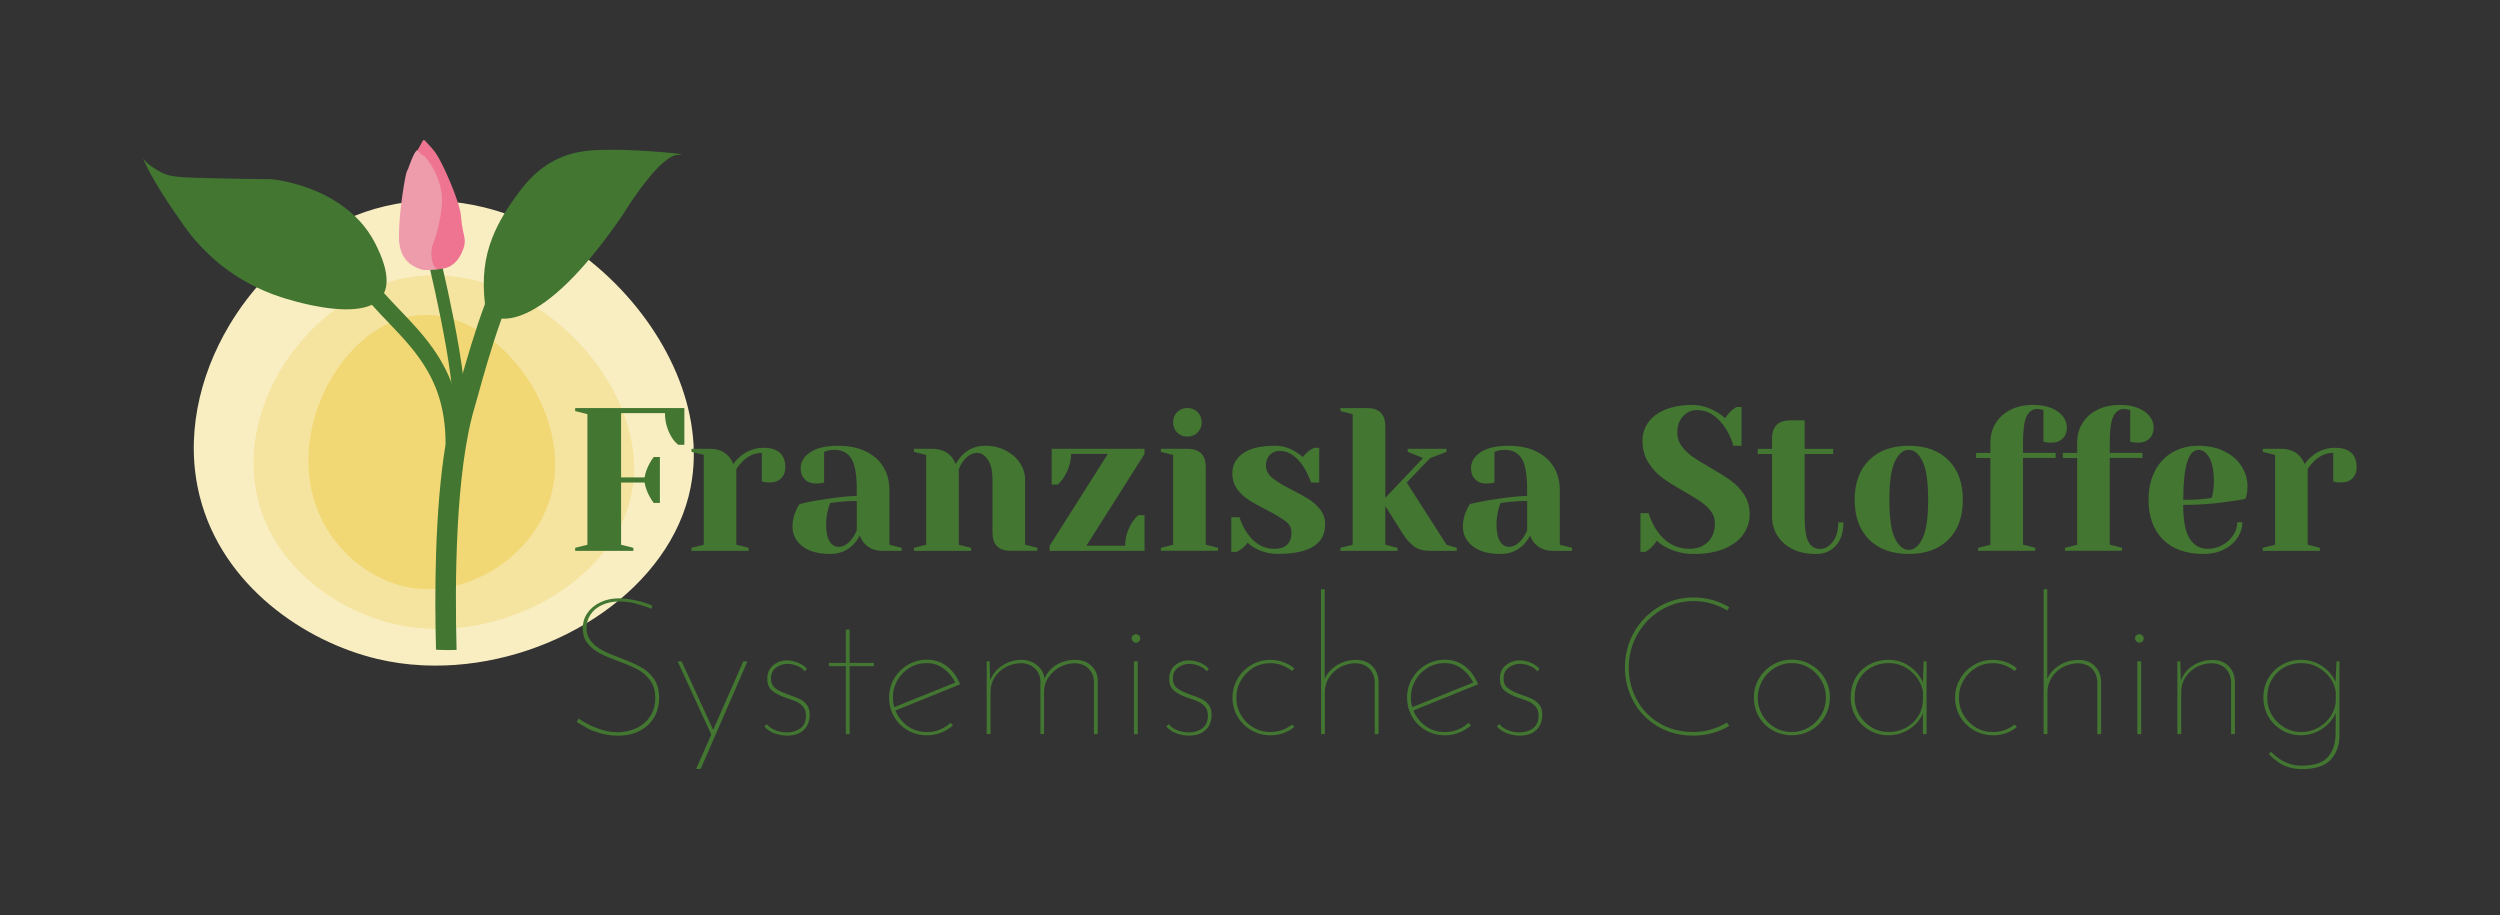 <?xml version="1.0" encoding="UTF-8"?>
<svg id="Ebene_3" data-name="Ebene 3" xmlns="http://www.w3.org/2000/svg" viewBox="0 0 795.53 291.25">
  <rect x="0" y="0" width="795.53" height="291.25" fill="#333333" stroke="none"/>
  <defs>
    <style>
      .cls-1 {
        fill: #f9eec2;
      }

      .cls-2 {
        fill: #f1d875;
      }

      .cls-3 {
        fill: #f5e4a0;
      }

      .cls-4 {
        fill: #ee7492;
      }

      .cls-5 {
        fill: #ee9bac;
      }

      .cls-6 {
        fill: #427631;
      }
    </style>
  </defs>
  <path class="cls-1" d="m219.79,155.01c-6.29,31.98-42.21,55.54-78.28,56.75h-.17c-2,.06-4.01.06-6.01-.02-.42-.01-.85-.04-1.26-.06-4.72-.23-9.43-.91-14.03-2-23.1-5.49-49.29-23.31-56.47-51.67-4.68-18.49-.43-38.04,9.4-54.51,3.2-5.37,7-10.41,11.28-14.97,3.08-3.29,6.4-6.33,9.92-9.07,5.76-4.47,12.06-8.17,18.72-10.8,4.25-1.7,8.67-2.98,13.17-3.78,9.39-1.66,18.84-1.14,27.95,1.1,5.93,1.45,11.72,3.63,17.25,6.41,4.08,2.05,8.02,4.41,11.77,7.07,3.16,2.23,6.2,4.67,9.07,7.26,20.08,18.16,32.38,44.4,27.68,68.28Z"/>
  <path class="cls-3" d="m201.02,156.9c-4.79,24.34-32.13,42.27-59.58,43.2h-.13c-1.52.05-3.05.05-4.57-.02-.32,0-.64-.03-.96-.05-3.59-.18-7.18-.69-10.68-1.52-17.58-4.18-37.51-17.74-42.98-39.32-3.56-14.07-.33-28.96,7.16-41.49,2.44-4.09,5.33-7.92,8.58-11.39,2.34-2.5,4.87-4.82,7.55-6.91,4.39-3.41,9.18-6.21,14.25-8.22,3.24-1.3,6.6-2.27,10.02-2.87,7.15-1.26,14.34-.87,21.28.84,4.52,1.1,8.92,2.76,13.13,4.88,3.11,1.56,6.1,3.36,8.96,5.38,2.41,1.7,4.72,3.56,6.91,5.52,15.28,13.82,24.64,33.79,21.07,51.97Z"/>
  <path class="cls-2" d="m176.15,153.96c-3.1,18.86-20.83,32.77-38.63,33.48h-.08c-.99.04-1.98.04-2.96-.01-.21,0-.42-.02-.62-.04-2.33-.14-4.65-.54-6.92-1.18-11.4-3.24-24.32-13.75-27.87-30.48-2.31-10.91-.21-22.44,4.64-32.16,1.58-3.17,3.45-6.14,5.57-8.83,1.52-1.94,3.16-3.73,4.89-5.35,2.84-2.64,5.95-4.82,9.24-6.37,2.1-1.01,4.28-1.76,6.5-2.23,4.63-.98,9.3-.67,13.8.65,2.93.85,5.78,2.14,8.51,3.78,2.01,1.21,3.96,2.6,5.81,4.17,1.56,1.32,3.06,2.76,4.48,4.28,9.91,10.71,15.98,26.19,13.66,40.28Z"/>
  <g>
    <path class="cls-6" d="m183.03,174.32l3.89-.98v-41.56l-3.89-.97v-.97h34.74v11.69h-1.95c-.82-.65-1.54-1.47-2.14-2.47-1.38-2.34-2.08-4.87-2.08-7.6h-13.96v20.45h7.47c.3-1.65.87-3.18,1.69-4.61.35-.65.76-1.28,1.23-1.88h1.95v14.61h-1.95c-.48-.61-.89-1.23-1.23-1.88-.82-1.43-1.38-2.96-1.69-4.61h-7.47v19.8l3.9.98v.97h-18.51v-.97Z"/>
    <path class="cls-6" d="m220.04,174.32l3.9-.98v-28.57l-3.9-.98v-.98h5.84c2.56,0,4.57.82,6.04,2.47.56.65,1.04,1.45,1.43,2.4.65-.95,1.45-1.82,2.4-2.6,2.16-1.73,4.59-2.59,7.27-2.59,2.29,0,4.02.53,5.16,1.59,1.15,1.06,1.72,2.59,1.72,4.58,0,1.47-.44,2.65-1.33,3.54s-2.07,1.33-3.54,1.33c-.61,0-1.21-.04-1.82-.13l-.78-.2v-9.09c-2.21,0-4.22.87-6.04,2.6-.86.87-1.56,1.73-2.08,2.6v24.03l3.9.98v.97h-18.18v-.97Z"/>
    <path class="cls-6" d="m255.3,173.81c-2.08-1.65-3.12-3.75-3.12-6.3,0-1.69.37-3.36,1.1-5,.3-.78.69-1.49,1.17-2.14,1.77-.43,3.7-.82,5.78-1.17,4.67-.78,8.81-1.26,12.4-1.43v-1.95c0-4.81-.58-8.12-1.75-9.94-1.17-1.82-2.96-2.73-5.39-2.73-.91,0-1.69.11-2.34.32l-.91.33v9.74l-.85.2c-.69.08-1.28.13-1.75.13-1.47,0-2.65-.44-3.54-1.33-.89-.89-1.33-2.07-1.33-3.54,0-1.99,1.01-3.68,3.02-5.07,2.01-1.38,5.01-2.08,8.99-2.08,3.38,0,6.29.6,8.74,1.79,2.44,1.19,4.31,2.84,5.58,4.94,1.28,2.1,1.92,4.51,1.92,7.24v17.53l3.9.98v.97h-5.84c-2.6,0-4.61-.8-6.04-2.4-.61-.65-1.08-1.47-1.43-2.47-.61,1.08-1.32,2.06-2.14,2.92-1.95,1.95-4.37,2.92-7.27,2.92-3.85,0-6.82-.82-8.9-2.47Zm15.85-2.4c.48-.65.97-1.52,1.49-2.6v-9.41c-1.99,0-3.9.11-5.72.32-1.34.17-2.25.28-2.73.33-.22.48-.43,1.13-.65,1.95-.43,1.65-.65,3.27-.65,4.87,0,2.43.37,4.22,1.1,5.39.74,1.17,1.67,1.75,2.79,1.75,1.6,0,3.05-.86,4.35-2.6Z"/>
    <path class="cls-6" d="m290.82,174.32l3.9-.98v-28.57l-3.9-.98v-.98h5.84c2.56,0,4.57.82,6.04,2.47.56.65,1.04,1.45,1.43,2.4.61-1.13,1.32-2.1,2.14-2.92,1.95-1.95,4.37-2.92,7.27-2.92,2.42,0,4.6.51,6.53,1.53,1.93,1.01,3.43,2.35,4.51,3.99,1.08,1.65,1.62,3.38,1.62,5.19v20.78l3.9.98v.97h-8.44c-3.9,0-5.84-1.95-5.84-5.84v-16.88c0-2.73-.49-4.82-1.46-6.26-.98-1.45-2.11-2.18-3.41-2.18-1.65,0-3.12.87-4.42,2.6-.56.74-1.04,1.6-1.43,2.6v24.03l3.9.98v.97h-18.18v-.97Z"/>
    <path class="cls-6" d="m334.01,173.67l18.51-29.22h-11.69c0,2.38-.72,4.79-2.14,7.21-.56.91-1.26,1.75-2.08,2.53h-1.95v-11.37h29.55v1.63l-18.51,29.22h12.34c0-2.47.69-4.87,2.08-7.21.61-.99,1.32-1.84,2.14-2.53h1.95v11.36h-30.2v-1.62Z"/>
    <path class="cls-6" d="m369.4,174.32l3.9-.98v-28.57l-3.9-.98v-.98h8.44c3.9,0,5.84,1.95,5.84,5.84v24.68l3.9.98v.97h-18.18v-.97Zm5.19-36.69c-.87-.86-1.3-1.95-1.3-3.24s.43-2.38,1.3-3.25c.87-.86,1.95-1.3,3.25-1.3s2.38.43,3.25,1.3c.87.87,1.3,1.95,1.3,3.25s-.43,2.38-1.3,3.24c-.87.87-1.95,1.3-3.25,1.3s-2.38-.43-3.25-1.3Z"/>
    <path class="cls-6" d="m399.53,174.52c-1.04-.56-1.88-1.17-2.53-1.82-.69.95-1.45,1.69-2.27,2.21-.39.26-.82.5-1.3.72h-1.62v-11.04h2.6c.56,1.82,1.38,3.5,2.47,5.06,2.29,3.33,5.15,5,8.57,5,1.82,0,3.19-.44,4.12-1.33.93-.89,1.4-2.17,1.4-3.87,0-1.43-.64-2.63-1.92-3.6-1.28-.97-3.28-2.17-6.01-3.6-2.34-1.17-4.23-2.21-5.68-3.15-1.45-.93-2.68-2.1-3.7-3.51-1.02-1.41-1.52-3.06-1.52-4.97,0-2.6,1.11-4.71,3.34-6.33,2.23-1.63,5.66-2.44,10.29-2.44,2.29,0,4.42.61,6.36,1.82.95.56,1.78,1.15,2.47,1.75.56-.78,1.32-1.52,2.27-2.21.73-.43,1.17-.67,1.3-.71h1.62v11.04h-2.6c-.65-1.86-1.45-3.53-2.4-5-2.17-3.38-4.74-5.07-7.73-5.07-1.17,0-2.16.43-2.99,1.3-.82.87-1.23,1.95-1.23,3.24,0,1.65.69,3.02,2.08,4.12,1.38,1.1,3.49,2.37,6.3,3.8,2.29,1.17,4.12,2.2,5.49,3.08,1.36.89,2.53,1.98,3.51,3.28.97,1.3,1.46,2.81,1.46,4.54,0,6.28-4.98,9.41-14.94,9.41-2.68,0-5.09-.58-7.21-1.75Z"/>
    <path class="cls-6" d="m426.54,174.32l3.89-.98v-41.56l-3.89-.97v-.97h8.44c3.89,0,5.84,1.94,5.84,5.84v22.73l12.01-12.66-4.87-1.95v-.98h12.34v.98l-5.19,1.95-7.47,7.79,12.66,19.8,3.25.98v.97h-8.44c-2.08,0-3.77-.45-5.07-1.36-1.3-.91-2.53-2.29-3.7-4.15l-5.52-8.77v12.34l3.89.98v.97h-18.18v-.97Z"/>
    <path class="cls-6" d="m468.62,173.81c-2.08-1.65-3.12-3.75-3.12-6.3,0-1.69.37-3.36,1.1-5,.3-.78.69-1.49,1.17-2.14,1.77-.43,3.7-.82,5.78-1.17,4.67-.78,8.81-1.26,12.4-1.43v-1.95c0-4.81-.58-8.12-1.75-9.94-1.17-1.82-2.96-2.73-5.39-2.73-.91,0-1.69.11-2.34.32l-.91.33v9.74l-.85.2c-.69.08-1.28.13-1.75.13-1.47,0-2.65-.44-3.54-1.33-.89-.89-1.33-2.07-1.33-3.54,0-1.99,1.01-3.68,3.02-5.07,2.01-1.38,5.01-2.08,8.99-2.08,3.38,0,6.29.6,8.74,1.79,2.44,1.19,4.31,2.84,5.58,4.94,1.28,2.1,1.92,4.51,1.92,7.24v17.53l3.9.98v.97h-5.84c-2.6,0-4.61-.8-6.04-2.4-.61-.65-1.08-1.47-1.43-2.47-.61,1.08-1.32,2.06-2.14,2.92-1.95,1.95-4.37,2.92-7.27,2.92-3.85,0-6.82-.82-8.9-2.47Zm15.85-2.4c.48-.65.97-1.52,1.49-2.6v-9.41c-1.99,0-3.9.11-5.72.32-1.34.17-2.25.28-2.73.33-.22.48-.43,1.13-.65,1.95-.43,1.65-.65,3.27-.65,4.87,0,2.43.37,4.22,1.1,5.39.74,1.17,1.67,1.75,2.79,1.75,1.6,0,3.05-.86,4.35-2.6Z"/>
    <path class="cls-6" d="m530.25,174.19c-1.21-.6-2.23-1.32-3.05-2.14-.61,1-1.36,1.88-2.27,2.66-.78.56-1.21.86-1.3.91h-1.63v-12.34h2.6c.65,2.12,1.56,4.03,2.73,5.71,2.64,3.77,6.06,5.65,10.26,5.65,2.47,0,4.44-.73,5.91-2.21,1.47-1.47,2.21-3.44,2.21-5.91,0-1.43-.42-2.7-1.27-3.83-.84-1.13-1.89-2.12-3.15-2.99-1.26-.87-3.01-1.95-5.26-3.24-2.86-1.6-5.17-3.05-6.95-4.35-1.78-1.3-3.29-2.93-4.54-4.9-1.26-1.97-1.88-4.3-1.88-6.98,0-2.12.59-4.04,1.79-5.75,1.19-1.71,2.98-3.07,5.36-4.09,2.38-1.01,5.3-1.53,8.76-1.53,2.51,0,5.02.72,7.53,2.15.95.52,1.91,1.21,2.86,2.08.74-1.13,1.5-2.01,2.28-2.66.78-.56,1.21-.86,1.3-.91h1.63v12.34h-2.6c-.56-2.08-1.41-3.96-2.53-5.65-1.04-1.64-2.33-3.01-3.86-4.09-1.54-1.08-3.3-1.63-5.29-1.63-1.69,0-3.14.67-4.35,2.01-1.21,1.34-1.82,3.05-1.82,5.13,0,1.6.47,3.04,1.4,4.32.93,1.28,2.08,2.39,3.44,3.35,1.36.95,3.22,2.1,5.55,3.44,2.73,1.56,4.94,2.95,6.62,4.16,1.69,1.21,3.12,2.72,4.29,4.51,1.17,1.8,1.75,3.86,1.75,6.2s-.67,4.47-2.01,6.4c-1.34,1.93-3.36,3.45-6.04,4.58-2.68,1.13-5.95,1.69-9.81,1.69-3.07,0-5.95-.69-8.64-2.08Z"/>
    <path class="cls-6" d="m570.41,174.72c-2.1-1.04-3.71-2.47-4.84-4.29-1.13-1.82-1.69-3.88-1.69-6.17v-19.8h-4.55v-1.63h4.55v-3.24c0-3.9,1.95-5.84,5.84-5.84h4.54v9.09h9.09v1.63h-9.09v19.8c0,3.98.41,6.71,1.23,8.18.82,1.47,2.03,2.21,3.64,2.21s2.92-.76,4.09-2.27c1.17-1.51,1.75-3.57,1.75-6.17h1.62c0,3.2-.8,5.68-2.4,7.44-1.6,1.75-3.72,2.63-6.36,2.63-2.86,0-5.34-.52-7.44-1.56Z"/>
    <path class="cls-6" d="m594.76,171.69c-3.05-3.05-4.58-7.26-4.58-12.63s1.52-9.58,4.58-12.63c3.05-3.05,7.26-4.58,12.63-4.58s9.58,1.53,12.63,4.58c3.05,3.05,4.58,7.26,4.58,12.63s-1.52,9.58-4.58,12.63c-3.05,3.05-7.26,4.58-12.63,4.58s-9.58-1.52-12.63-4.58Zm17.01-.35c1.19-2.43,1.79-6.52,1.79-12.28s-.59-9.85-1.79-12.27c-1.19-2.43-2.65-3.64-4.38-3.64s-3.19,1.21-4.38,3.64c-1.19,2.43-1.79,6.52-1.79,12.27s.59,9.85,1.79,12.28c1.19,2.42,2.65,3.64,4.38,3.64s3.19-1.21,4.38-3.64Z"/>
    <path class="cls-6" d="m629.47,174.32l3.89-.98v-27.6h-4.54v-1.62h4.54v-3.25c0-2.29.55-4.35,1.66-6.17s2.68-3.24,4.74-4.29c2.06-1.04,4.47-1.56,7.24-1.56,2.25,0,4.19.34,5.81,1.01s2.85,1.56,3.67,2.66c.82,1.1,1.23,2.26,1.23,3.47,0,1.47-.44,2.65-1.33,3.54-.89.89-2.07,1.33-3.54,1.33-.61,0-1.21-.04-1.82-.13l-.78-.2v-10.06l-.58-.13c-.17-.04-.37-.08-.58-.13s-.48-.07-.78-.07c-1.47,0-2.6.77-3.38,2.3-.78,1.54-1.17,4.34-1.17,8.41v3.25h10.39v1.62h-10.39v27.6l3.89.98v.97h-18.18v-.97Z"/>
    <path class="cls-6" d="m657.07,174.32l3.9-.98v-27.6h-4.54v-1.62h4.54v-3.25c0-2.29.55-4.35,1.66-6.17,1.1-1.82,2.68-3.24,4.74-4.29,2.06-1.04,4.47-1.56,7.24-1.56,2.25,0,4.19.34,5.81,1.01,1.63.67,2.85,1.56,3.67,2.66.82,1.1,1.23,2.26,1.23,3.47,0,1.47-.44,2.65-1.33,3.54s-2.07,1.33-3.54,1.33c-.61,0-1.21-.04-1.82-.13l-.78-.2v-10.06l-.58-.13c-.17-.04-.37-.08-.59-.13s-.48-.07-.78-.07c-1.47,0-2.6.77-3.38,2.3-.78,1.54-1.17,4.34-1.17,8.41v3.25h10.39v1.62h-10.39v27.6l3.9.98v.97h-18.18v-.97Z"/>
    <path class="cls-6" d="m688.3,171.69c-3.07-3.05-4.61-7.26-4.61-12.63,0-3.5.67-6.56,2.01-9.15,1.34-2.6,3.22-4.59,5.62-5.98,2.4-1.38,5.16-2.08,8.28-2.08s5.86.58,8.21,1.75c2.36,1.17,4.18,2.74,5.45,4.71,1.28,1.97,1.92,4.15,1.92,6.53,0,1.08-.11,2.01-.32,2.79l-.33,1.1c-1.86.39-3.88.71-6.04.97-4.54.65-9.13.98-13.77.98,0,5.02.69,8.6,2.08,10.75,1.38,2.14,3.29,3.21,5.71,3.21,1.69,0,3.26-.4,4.71-1.2,1.45-.8,2.6-1.86,3.44-3.18.85-1.32,1.27-2.67,1.27-4.06h1.62c0,1.73-.52,3.38-1.56,4.94-1.04,1.56-2.49,2.8-4.35,3.73-1.86.93-4.01,1.4-6.43,1.4-5.54,0-9.85-1.52-12.92-4.58Zm13.18-12.95c.74-.04,1.51-.15,2.34-.33.04-.21.15-.69.33-1.43.22-1.08.33-2.23.33-3.44,0-3.59-.48-6.23-1.43-7.89-.95-1.67-2.1-2.5-3.44-2.5-3.24,0-4.87,5.3-4.87,15.91,2.77,0,5.02-.11,6.75-.32Z"/>
    <path class="cls-6" d="m720.06,174.32l3.9-.98v-28.57l-3.9-.98v-.98h5.84c2.55,0,4.57.82,6.04,2.47.56.65,1.04,1.45,1.43,2.4.65-.95,1.45-1.82,2.4-2.6,2.17-1.73,4.59-2.59,7.27-2.59,2.29,0,4.01.53,5.16,1.59,1.15,1.06,1.72,2.59,1.72,4.58,0,1.47-.44,2.65-1.33,3.54s-2.07,1.33-3.54,1.33c-.61,0-1.21-.04-1.82-.13l-.78-.2v-9.09c-2.21,0-4.22.87-6.04,2.6-.87.87-1.56,1.73-2.08,2.6v24.03l3.89.98v.97h-18.18v-.97Z"/>
  </g>
  <g>
    <path class="cls-6" d="m45.43,50.1s-.01-.04-.01-.04c0,0,0,.02.01.04Z"/>
    <path class="cls-6" d="m215.66,49.3c-5.25.13-14.58,14.42-16.72,17.84-.3.46-.45.73-.45.73-5.79,8.54-11.01,15.01-15.66,19.87-10.92,11.43-18.64,13.96-23.22,13.65-3.33,9.25-6.21,19.71-7.55,24.58-.41,1.52-.74,2.68-.94,3.32-6.25,20.69-6.41,56.34-5.83,77.53-1.8.06-3.61.06-5.41-.02-.38-.01-.76-.03-1.14-.06-.46-17.37-.43-44.16,3.04-65.31.1-19.66-8.88-29.09-18.4-39.04-1.68-1.74-3.38-3.54-5.04-5.4-6.45,3.02-17.96.64-24.43-1.1-2.28-.62-3.94-1.16-4.54-1.35-7.25-2.35-12.81-5.66-16.58-8.34-1.81-1.29-3.2-2.44-4.15-3.26-5.22-4.49-8.83-9.13-11.17-12.63-9.4-13.29-11.72-19.3-12.02-20.13.21.45,1.24,2.21,5.88,4.66,2.86,1.49,5.15,1.63,17.9,1.91,17.57.38,16.27.17,17.59.32.86.1,4.15.52,8.4,1.81,7.73,2.34,18.68,7.53,24.3,18.8.04.1.1.21.15.32,1.47,2.95,4.92,10.25,2.53,15.27,1.55,1.72,3.13,3.39,4.79,5.13,7.34,7.65,14.81,15.51,18.17,27.99.17-.62.4-1.42.67-2.42,2.46-8.98,5.37-18.92,8.49-27.22-.92-8.09-.19-14.68,2.37-21.17,1.93-4.93,4.93-9.8,9.06-15.22,3.6-4.71,7.38-7.66,11.1-9.51,6.61-3.31,13.08-3.15,18.11-3.19,7.88-.09,26.65,1.48,20.68,1.63Z"/>
  </g>
  <path class="cls-6" d="m147.82,133.34l-3.94-.71c1.98-10.99-8.6-53.57-8.71-54l3.88-.97c.45,1.79,10.89,43.85,8.77,55.68Z"/>
  <g>
    <path class="cls-6" d="m202.38,192.07c-1.8-.45-3.57-.67-5.33-.67-2.04,0-3.86.37-5.45,1.1-1.59.74-2.82,1.75-3.67,3.03s-1.29,2.71-1.29,4.26c0,1.67.49,3.1,1.47,4.29s2.2,2.15,3.67,2.91c1.47.76,3.41,1.58,5.82,2.48,2.53.94,4.62,1.86,6.28,2.76,1.65.9,3.04,2.14,4.17,3.74,1.12,1.59,1.68,3.61,1.68,6.06s-.56,4.58-1.68,6.4c-1.12,1.82-2.66,3.22-4.62,4.2s-4.19,1.47-6.68,1.47c-2.08,0-4.01-.27-5.79-.8-1.78-.53-3.03-1-3.77-1.41-.73-.41-1.96-1.12-3.67-2.14l.61-1.1c1.51,1.1,3.4,2.1,5.67,3,2.27.9,4.5,1.35,6.71,1.35,2.08,0,4.03-.41,5.85-1.22,1.82-.82,3.3-2.05,4.44-3.7,1.14-1.65,1.71-3.65,1.71-5.97s-.53-4.1-1.59-5.57c-1.06-1.47-2.39-2.63-3.98-3.49-1.59-.86-3.63-1.73-6.12-2.63-2.45-.9-4.44-1.75-5.97-2.54-1.53-.8-2.82-1.84-3.86-3.12-1.04-1.29-1.56-2.87-1.56-4.75s.51-3.54,1.53-4.99c1.02-1.45,2.41-2.58,4.17-3.4,1.76-.82,3.7-1.22,5.82-1.22,1.59,0,3.42.23,5.48.67,2.06.45,3.81,1.02,5.24,1.72l-.49.92c-1.39-.61-2.98-1.14-4.78-1.59Z"/>
    <path class="cls-6" d="m237.85,210.45l-14.88,34.24h-1.47l4.84-10.96-10.72-23.27h1.29l10.04,21.8,9.56-21.8h1.35Z"/>
    <path class="cls-6" d="m246.45,233.36c-1.33-.49-2.4-1.22-3.22-2.2l.74-.74c.61.78,1.5,1.41,2.66,1.9,1.16.49,2.42.74,3.77.74,1.67,0,3.1-.43,4.29-1.29,1.18-.86,1.78-2.22,1.78-4.1,0-1.14-.31-2.07-.92-2.79-.61-.71-1.33-1.26-2.14-1.62s-2-.8-3.55-1.29c-1.84-.65-3.25-1.4-4.23-2.24-.98-.84-1.47-2.07-1.47-3.71,0-1.84.62-3.28,1.87-4.32s2.73-1.56,4.44-1.56c1.06,0,2.17.22,3.34.67,1.16.45,2.15,1.12,2.97,2.02l-.67.8c-.61-.78-1.46-1.37-2.54-1.78-1.08-.41-2.09-.61-3.03-.61-1.27,0-2.45.4-3.55,1.19-1.1.8-1.65,1.95-1.65,3.46,0,1.35.44,2.37,1.32,3.06.88.69,2.17,1.35,3.89,1.96,1.67.57,2.95,1.06,3.83,1.47.88.41,1.64,1.01,2.3,1.81.65.8.98,1.85.98,3.15,0,2.08-.62,3.73-1.87,4.93-1.25,1.21-3.03,1.81-5.36,1.81-1.31,0-2.62-.24-3.95-.73Z"/>
    <path class="cls-6" d="m270.37,200.34v10.6h7.72v1.04h-7.72v21.62h-1.22v-21.62h-5.39v-1.04h5.39v-10.6h1.22Z"/>
    <path class="cls-6" d="m299.06,232.16c1.29-.51,2.42-1.23,3.4-2.17l.8.86c-1.14.98-2.42,1.75-3.83,2.3-1.41.55-2.89.83-4.44.83-2.25,0-4.29-.53-6.13-1.59-1.84-1.06-3.29-2.51-4.35-4.35-1.06-1.84-1.59-3.86-1.59-6.06s.54-4.23,1.62-6.06c1.08-1.84,2.54-3.3,4.38-4.38,1.84-1.08,3.86-1.62,6.06-1.62,2.45,0,4.58.71,6.4,2.14,1.82,1.43,3.19,3.33,4.13,5.7l-20.58,8.33c.82,2,2.1,3.64,3.86,4.93,1.75,1.29,3.82,1.93,6.19,1.93,1.43,0,2.79-.25,4.07-.77Zm-9.56-19.69c-1.65.98-2.96,2.31-3.92,3.98-.96,1.68-1.44,3.51-1.44,5.51,0,1.14.14,2.16.43,3.06l19.42-7.84c-.94-1.84-2.2-3.33-3.77-4.47-1.57-1.14-3.34-1.71-5.3-1.71s-3.77.49-5.42,1.47Z"/>
    <path class="cls-6" d="m347.24,211.83c1.31,1.21,2,2.71,2.08,4.5v17.27h-1.23v-16.97c-.08-1.51-.64-2.8-1.68-3.86-1.04-1.06-2.48-1.63-4.32-1.72-1.68,0-3.25.39-4.72,1.16s-2.68,1.83-3.61,3.15c-.94,1.33-1.45,2.81-1.53,4.44v13.78h-1.16v-16.97c-.08-1.51-.65-2.8-1.72-3.86-1.06-1.06-2.51-1.63-4.35-1.72-1.72,0-3.33.4-4.84,1.19-1.51.8-2.72,1.89-3.61,3.28-.9,1.39-1.35,2.94-1.35,4.65v13.41h-1.22v-23.15h.92l.18,6.06c.82-2,2.13-3.58,3.95-4.75,1.82-1.16,3.83-1.75,6.03-1.75,1.88,0,3.52.57,4.93,1.71,1.41,1.14,2.19,2.55,2.36,4.23.86-1.88,2.15-3.34,3.89-4.38,1.73-1.04,3.68-1.56,5.85-1.56s3.84.6,5.15,1.81Z"/>
    <path class="cls-6" d="m360.5,202.21c.27-.27.6-.4,1.01-.4.37,0,.68.13.95.4.27.27.4.58.4.95s-.13.68-.4.95-.58.4-.95.4-.69-.14-.98-.43c-.29-.29-.43-.59-.43-.92,0-.37.13-.68.4-.95Zm1.56,8.24v23.15h-1.22v-23.15h1.22Z"/>
    <path class="cls-6" d="m374.34,233.36c-1.33-.49-2.4-1.22-3.22-2.2l.74-.74c.61.78,1.5,1.41,2.66,1.9,1.16.49,2.42.74,3.77.74,1.67,0,3.1-.43,4.29-1.29,1.18-.86,1.78-2.22,1.78-4.1,0-1.14-.31-2.07-.92-2.79s-1.33-1.26-2.14-1.62-2-.8-3.55-1.29c-1.84-.65-3.25-1.4-4.23-2.24-.98-.84-1.47-2.07-1.47-3.71,0-1.84.62-3.28,1.87-4.32,1.25-1.04,2.73-1.56,4.44-1.56,1.06,0,2.17.22,3.34.67,1.16.45,2.15,1.12,2.97,2.02l-.67.8c-.61-.78-1.46-1.37-2.54-1.78-1.08-.41-2.09-.61-3.03-.61-1.27,0-2.45.4-3.55,1.19-1.1.8-1.65,1.95-1.65,3.46,0,1.35.44,2.37,1.32,3.06.88.69,2.17,1.35,3.89,1.96,1.67.57,2.95,1.06,3.83,1.47.88.41,1.64,1.01,2.3,1.81.65.8.98,1.85.98,3.15,0,2.08-.62,3.73-1.87,4.93-1.25,1.21-3.03,1.81-5.36,1.81-1.31,0-2.62-.24-3.95-.73Z"/>
    <path class="cls-6" d="m404.26,233.97c-2.2,0-4.23-.53-6.06-1.59-1.84-1.06-3.3-2.5-4.38-4.32-1.08-1.82-1.62-3.83-1.62-6.03s.54-4.23,1.62-6.06c1.08-1.84,2.54-3.3,4.38-4.38,1.84-1.08,3.84-1.62,6-1.62,1.47,0,2.86.24,4.17.71,1.31.47,2.47,1.13,3.49,1.99l-.67.86c-2.16-1.67-4.47-2.51-6.92-2.51-2,0-3.83.5-5.48,1.5-1.65,1-2.96,2.34-3.92,4.01-.96,1.67-1.44,3.51-1.44,5.51s.48,3.78,1.44,5.45c.96,1.68,2.27,3,3.92,3.98,1.65.98,3.48,1.47,5.48,1.47,2.53,0,4.82-.8,6.86-2.39l.74.8c-2.2,1.76-4.74,2.63-7.59,2.63Z"/>
    <path class="cls-6" d="m436.63,211.92c1.29,1.27,1.97,2.92,2.05,4.96v16.72h-1.22v-16.6c-.08-1.71-.64-3.11-1.69-4.2-1.04-1.08-2.5-1.66-4.38-1.75-1.68,0-3.27.4-4.78,1.19-1.51.8-2.73,1.9-3.64,3.31-.92,1.41-1.38,2.95-1.38,4.62v13.41h-1.22v-46.06h1.16v28.48c.78-1.76,2.07-3.19,3.89-4.32,1.82-1.12,3.85-1.68,6.1-1.68,2.12,0,3.83.63,5.11,1.9Z"/>
    <path class="cls-6" d="m463.89,232.16c1.29-.51,2.42-1.23,3.4-2.17l.8.86c-1.14.98-2.42,1.75-3.83,2.3-1.41.55-2.89.83-4.44.83-2.25,0-4.29-.53-6.13-1.59-1.84-1.06-3.29-2.51-4.35-4.35-1.06-1.84-1.59-3.86-1.59-6.06s.54-4.23,1.62-6.06c1.08-1.84,2.54-3.3,4.38-4.38,1.84-1.08,3.86-1.62,6.06-1.62,2.45,0,4.58.71,6.4,2.14,1.82,1.43,3.19,3.33,4.13,5.7l-20.58,8.33c.82,2,2.1,3.64,3.86,4.93,1.75,1.29,3.82,1.93,6.19,1.93,1.43,0,2.79-.25,4.07-.77Zm-9.56-19.69c-1.65.98-2.96,2.31-3.92,3.98-.96,1.68-1.44,3.51-1.44,5.51,0,1.14.14,2.16.43,3.06l19.42-7.84c-.94-1.84-2.2-3.33-3.77-4.47-1.57-1.14-3.34-1.71-5.3-1.71s-3.77.49-5.42,1.47Z"/>
    <path class="cls-6" d="m479.57,233.36c-1.33-.49-2.4-1.22-3.22-2.2l.74-.74c.61.78,1.5,1.41,2.66,1.9,1.16.49,2.42.74,3.77.74,1.67,0,3.1-.43,4.29-1.29,1.18-.86,1.78-2.22,1.78-4.1,0-1.14-.31-2.07-.92-2.79s-1.33-1.26-2.14-1.62-2-.8-3.55-1.29c-1.84-.65-3.25-1.4-4.23-2.24s-1.47-2.07-1.47-3.71c0-1.84.62-3.28,1.87-4.32,1.25-1.04,2.73-1.56,4.44-1.56,1.06,0,2.17.22,3.34.67,1.16.45,2.15,1.12,2.97,2.02l-.67.8c-.61-.78-1.46-1.37-2.54-1.78-1.08-.41-2.09-.61-3.03-.61-1.27,0-2.45.4-3.55,1.19-1.1.8-1.65,1.95-1.65,3.46,0,1.35.44,2.37,1.32,3.06.88.69,2.17,1.35,3.89,1.96,1.67.57,2.95,1.06,3.83,1.47.88.41,1.64,1.01,2.3,1.81.65.8.98,1.85.98,3.15,0,2.08-.62,3.73-1.87,4.93-1.25,1.21-3.03,1.81-5.36,1.81-1.31,0-2.62-.24-3.95-.73Z"/>
    <path class="cls-6" d="m538.83,234.09c-4.25,0-8.02-.98-11.33-2.94-3.31-1.96-5.87-4.59-7.69-7.9-1.82-3.31-2.73-6.94-2.73-10.9s.98-7.83,2.94-11.24c1.96-3.41,4.6-6.1,7.93-8.06,3.33-1.96,6.99-2.94,10.99-2.94s7.82,1.04,11.33,3.12l-.61,1.04c-3.39-2-6.96-3-10.72-3s-7.16.94-10.32,2.82c-3.16,1.88-5.68,4.44-7.53,7.69-1.86,3.25-2.79,6.79-2.79,10.63s.85,7.08,2.54,10.23c1.69,3.15,4.1,5.65,7.23,7.5,3.12,1.86,6.71,2.79,10.75,2.79,3.76,0,7.33-1,10.72-3l.74,1.04c-3.51,2.08-7.33,3.12-11.45,3.12Z"/>
    <path class="cls-6" d="m559.74,215.9c1.08-1.84,2.54-3.3,4.38-4.38,1.84-1.08,3.86-1.62,6.06-1.62s4.24.54,6.09,1.62c1.86,1.08,3.33,2.54,4.41,4.38,1.08,1.84,1.62,3.86,1.62,6.06s-.54,4.23-1.62,6.06c-1.08,1.84-2.55,3.29-4.41,4.35-1.86,1.06-3.89,1.59-6.09,1.59s-4.24-.52-6.1-1.56c-1.86-1.04-3.32-2.48-4.38-4.32-1.06-1.84-1.59-3.88-1.59-6.13s.54-4.23,1.62-6.06Zm1.04,11.58c.96,1.68,2.27,3,3.92,3.98,1.65.98,3.48,1.47,5.48,1.47s3.77-.49,5.42-1.47c1.65-.98,2.97-2.31,3.95-3.98.98-1.67,1.47-3.51,1.47-5.51s-.49-3.79-1.47-5.48c-.98-1.69-2.3-3.03-3.95-4.01-1.65-.98-3.46-1.47-5.42-1.47s-3.84.52-5.51,1.56c-1.68,1.04-2.98,2.41-3.92,4.1-.94,1.69-1.41,3.46-1.41,5.3,0,2,.48,3.84,1.44,5.51Z"/>
    <path class="cls-6" d="m613.06,210.45v23.15h-1.16v-6.61c-.86,2.04-2.3,3.72-4.32,5.02-2.02,1.31-4.26,1.96-6.71,1.96-2.16,0-4.17-.53-6-1.59-1.84-1.06-3.29-2.5-4.35-4.32-1.06-1.82-1.59-3.83-1.59-6.03,0-2.49.54-4.64,1.62-6.46,1.08-1.82,2.54-3.2,4.38-4.17,1.84-.96,3.88-1.44,6.12-1.44,2.37,0,4.53.66,6.49,1.99,1.96,1.33,3.41,3.05,4.35,5.18l.24-6.68h.92Zm-6.58,21.13c1.65-.9,2.97-2.14,3.95-3.74.98-1.59,1.47-3.37,1.47-5.33v-2.51c-.49-2.53-1.77-4.66-3.83-6.4-2.06-1.73-4.42-2.6-7.07-2.6-2,0-3.83.45-5.48,1.35-1.65.9-2.96,2.18-3.92,3.86-.96,1.67-1.44,3.59-1.44,5.76,0,2,.49,3.84,1.47,5.51.98,1.68,2.3,3,3.95,3.98,1.65.98,3.46,1.47,5.42,1.47s3.83-.45,5.48-1.35Z"/>
    <path class="cls-6" d="m634.19,233.97c-2.2,0-4.23-.53-6.06-1.59-1.84-1.06-3.3-2.5-4.38-4.32-1.08-1.82-1.62-3.83-1.62-6.03s.54-4.23,1.62-6.06c1.08-1.84,2.54-3.3,4.38-4.38,1.84-1.08,3.84-1.62,6-1.62,1.47,0,2.86.24,4.17.71,1.31.47,2.47,1.13,3.49,1.99l-.67.86c-2.16-1.67-4.47-2.51-6.92-2.51-2,0-3.83.5-5.48,1.5-1.65,1-2.96,2.34-3.92,4.01-.96,1.67-1.44,3.51-1.44,5.51s.48,3.78,1.44,5.45c.96,1.68,2.27,3,3.92,3.98,1.65.98,3.48,1.47,5.48,1.47,2.53,0,4.82-.8,6.86-2.39l.74.8c-2.2,1.76-4.74,2.63-7.59,2.63Z"/>
    <path class="cls-6" d="m666.56,211.92c1.29,1.27,1.97,2.92,2.05,4.96v16.72h-1.22v-16.6c-.08-1.71-.64-3.11-1.69-4.2-1.04-1.08-2.5-1.66-4.38-1.75-1.68,0-3.27.4-4.78,1.19-1.51.8-2.73,1.9-3.64,3.31s-1.38,2.95-1.38,4.62v13.41h-1.22v-46.06h1.16v28.48c.78-1.76,2.07-3.19,3.89-4.32,1.82-1.12,3.85-1.68,6.1-1.68,2.12,0,3.83.63,5.11,1.9Z"/>
    <path class="cls-6" d="m679.79,202.21c.27-.27.6-.4,1.01-.4.37,0,.68.13.95.4.27.27.4.58.4.95s-.13.68-.4.95-.58.4-.95.4-.69-.14-.98-.43c-.29-.29-.43-.59-.43-.92,0-.37.13-.68.4-.95Zm1.56,8.24v23.15h-1.22v-23.15h1.22Z"/>
    <path class="cls-6" d="m709.13,211.92c1.29,1.27,1.97,2.92,2.05,4.96v16.72h-1.22v-16.6c-.08-1.71-.64-3.11-1.69-4.2-1.04-1.08-2.5-1.66-4.38-1.75-1.72,0-3.32.39-4.81,1.16-1.49.78-2.7,1.86-3.61,3.25-.92,1.39-1.38,2.96-1.38,4.72v13.41h-1.22v-23.15h.92l.18,6.19c.74-2.04,2.02-3.65,3.86-4.84,1.84-1.18,3.9-1.78,6.19-1.78,2.12,0,3.83.63,5.11,1.9Z"/>
    <path class="cls-6" d="m744.44,210.45v23.64c0,3.1-.93,5.66-2.79,7.66-1.86,2-4.95,3-9.28,3-1.76,0-3.46-.33-5.11-.98-1.65-.65-3.42-1.92-5.3-3.8l.67-.74c1.84,1.76,3.52,2.93,5.05,3.52,1.53.59,3.07.89,4.62.89,3.92,0,6.69-.86,8.3-2.57,1.61-1.72,2.48-4.04,2.6-6.98l.06-7.17c-.98,2.12-2.48,3.83-4.5,5.12-2.02,1.29-4.22,1.93-6.58,1.93-2.16,0-4.17-.53-6-1.59-1.84-1.06-3.29-2.51-4.35-4.35-1.06-1.84-1.59-3.86-1.59-6.06,0-2.33.54-4.4,1.62-6.22,1.08-1.82,2.54-3.24,4.38-4.26,1.84-1.02,3.86-1.53,6.06-1.53,2.37,0,4.54.64,6.52,1.93,1.98,1.29,3.44,2.97,4.38,5.05l.31-6.49h.92Zm-6.68,21.07c1.67-.94,3.01-2.2,4.01-3.8,1-1.59,1.5-3.27,1.5-5.02v-2.63c-.45-2.57-1.71-4.73-3.8-6.46-2.08-1.73-4.47-2.6-7.17-2.6-2,0-3.83.46-5.48,1.38-1.65.92-2.96,2.22-3.92,3.89-.96,1.68-1.44,3.57-1.44,5.7,0,2,.49,3.84,1.47,5.51.98,1.68,2.3,3,3.95,3.98,1.65.98,3.46,1.47,5.42,1.47s3.78-.47,5.45-1.41Z"/>
  </g>
  <path class="cls-4" d="m146.71,68.86c-.41-4.99-6.34-17.98-8-20.02-.16-.55-2.91-3.5-3.39-4s-.61-.32-.88.12c-.26.44-1.54,2.97-2.23,3.8-.58.7.62,1.39.99,1.58.07.04.12.1.15.17l5.19,14.01c.02.06.03.12.01.18-.29,1.2-3.36,13.92-1.88,15.11.2.16.41.38.61.64l-.69,3.84c-.02.12.02.24.13.32.47.33,1.82,1.25,2.47,1.11.42-.09,1.11-.12,1.76-.25,4.99-.71,6.52-6.34,6.79-7.23.02-.07.19-1.39.16-1.76-.12-1.76-.83-3.12-1.2-7.61Z"/>
  <path class="cls-5" d="m137.48,78.4s-.98,5.88,1.73,7.31c-1.49.2-4.25.43-5.28,0s-6.91-1.82-6.98-10.09c-.07-8.27,2.07-20.18,2.5-21.05l.43-.87s1.89-5.68,2.92-5.91c0,0,.91,1.25,1.95,1.75,1.04.51,6.18,7.2,5.91,14.7-.22,6.12-2.59,13.11-3.18,14.16Z"/>
</svg>
